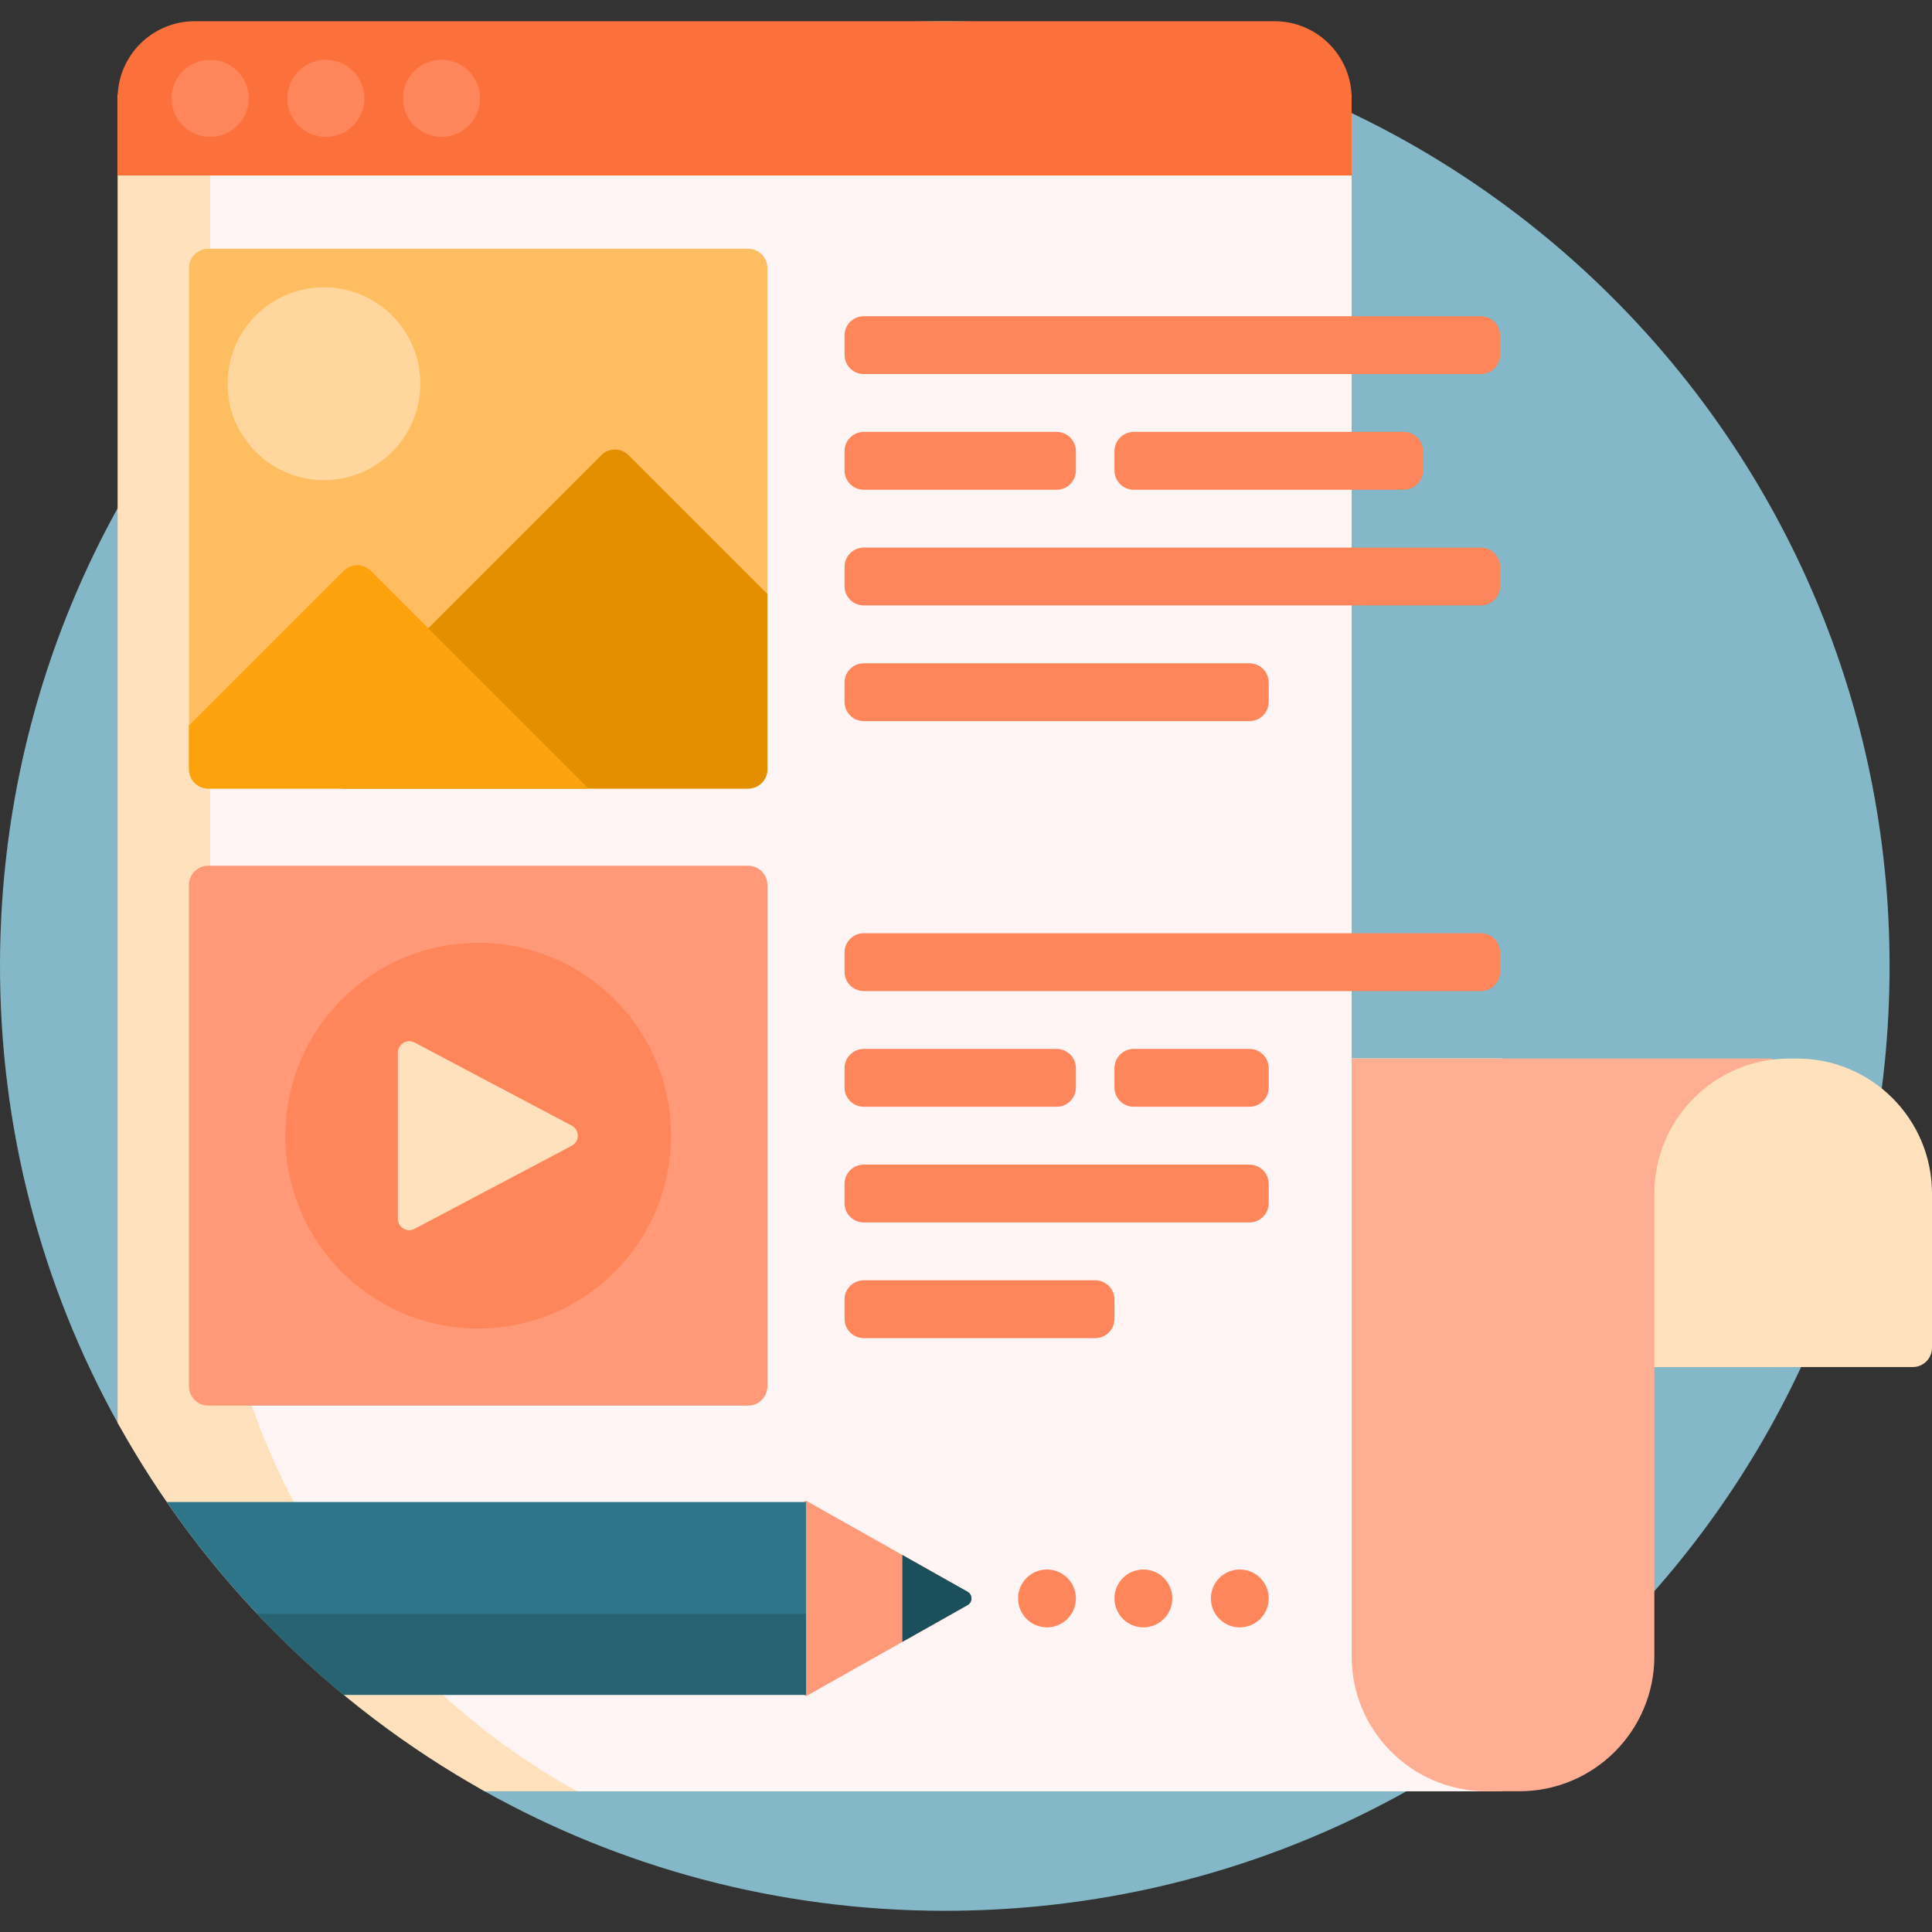 <?xml version="1.0" encoding="iso-8859-1"?>
<!-- Generator: Adobe Illustrator 19.0.0, SVG Export Plug-In . SVG Version: 6.00 Build 0)  -->
<svg xmlns="http://www.w3.org/2000/svg" xmlns:xlink="http://www.w3.org/1999/xlink" version="1.1" id="Capa_1" x="0px" y="0px" viewBox="0 0 501 501" style="enable-background:new 0 0 501 501;" xml:space="preserve" width="512" height="512">
<rect x="0" y="0" width="501" height="501" fill="#333333" stroke="none"/>
<g>
	<path style="fill:#84B8C8;" d="M490,250.611C489.94,386.345,380.663,495.538,244.929,495.5   c-43.429-0.012-84.208-11.336-119.574-31.168c-3.639-2.04-6.674-4.999-8.869-8.547c-19.847-32.079-46.888-59.233-78.876-79.214   c-2.906-1.815-5.293-4.35-6.956-7.345C10.961,333.749-0.193,292.876,0.003,249.378C0.608,114.25,109.871,5.5,245,5.5   C380.347,5.5,490.06,115.25,490,250.611z"/>
	<path style="fill:#FFE2BD;" d="M389.5,274.5v190h-39h-1H125.661c-39.948-22.325-72.998-55.504-95.161-95.555V164.5v-32.445V24.5   h320v60v80v110H389.5z"/>
	<path style="fill:#FFF5F5;" d="M389.5,274.5v190h-15h-1h-23h-1H149.661c-1.248-0.698-2.49-1.406-3.725-2.125   C88.956,429.208,54.5,367.662,54.5,301.732V164.5v-32.445V24.5h296v60v80v110h24H389.5z"/>
	<path style="fill:#FFAE93;" d="M459.5,354.5H429v75c0,19.33-15.67,35-35,35h-8.5c-19.33,0-35-15.67-35-35v-155h69h9.5h30.5V354.5z"/>
	<path style="fill:#FFE2BD;" d="M496,354.5h-67v-45c0-19.33,15.67-35,35-35h2c19.33,0,35,15.67,35,35v40   C501,352.261,498.761,354.5,496,354.5z"/>
	<path style="fill:#FC703B;" d="M350.5,45.5h-320v-20c0-11.046,8.954-20,20-20h280c11.046,0,20,8.954,20,20V45.5z"/>
	<path style="fill:#FF855B;" d="M64.5,25.5c0,5.523-4.477,10-10,10s-10-4.477-10-10c0-5.523,4.477-10,10-10S64.5,19.977,64.5,25.5z    M84.5,15.5c-5.523,0-10,4.477-10,10c0,5.523,4.477,10,10,10s10-4.477,10-10C94.5,19.977,90.023,15.5,84.5,15.5z M114.5,15.5   c-5.523,0-10,4.477-10,10c0,5.523,4.477,10,10,10s10-4.477,10-10C124.5,19.977,120.023,15.5,114.5,15.5z"/>
	<path style="fill:#FFBD61;" d="M194,204.5H54c-2.761,0-5-2.239-5-5v-130c0-2.761,2.239-5,5-5h140c2.761,0,5,2.239,5,5v130   C199,202.261,196.761,204.5,194,204.5z"/>
	<path style="fill:#FFD69E;" d="M109,99.5c0,13.807-11.193,25-25,25s-25-11.193-25-25s11.193-25,25-25S109,85.693,109,99.5z"/>
	<path style="fill:#E48F00;" d="M194,204.5H88.541L79,194.959l76.924-76.924c1.953-1.953,5.118-1.953,7.071,0L199,154.041V199.5   C199,202.261,196.761,204.5,194,204.5z"/>
	<path style="fill:#FCA20C;" d="M152.64,204.5H54c-2.761,0-5-2.239-5-5v-11.36l40.104-40.104c1.953-1.953,5.118-1.953,7.071,0   L152.64,204.5z"/>
	<path style="fill:#FF9978;" d="M194,364.5H54c-2.761,0-5-2.239-5-5v-130c0-2.761,2.239-5,5-5h140c2.761,0,5,2.239,5,5v130   C199,362.261,196.761,364.5,194,364.5z"/>
	<path style="fill:#FF855B;" d="M279,414.5c0,4.142-3.358,7.5-7.5,7.5s-7.5-3.358-7.5-7.5s3.358-7.5,7.5-7.5S279,410.358,279,414.5z    M289,337c0-2.761-2.239-5-5-5h-60c-2.761,0-5,2.239-5,5v5c0,2.761,2.239,5,5,5h60c2.761,0,5-2.239,5-5V337z M224,187h100   c2.761,0,5-2.239,5-5v-5c0-2.761-2.239-5-5-5H224c-2.761,0-5,2.239-5,5v5C219,184.761,221.239,187,224,187z M224,127h50   c2.761,0,5-2.239,5-5v-5c0-2.761-2.239-5-5-5h-50c-2.761,0-5,2.239-5,5v5C219,124.761,221.239,127,224,127z M224,287h50   c2.761,0,5-2.239,5-5v-5c0-2.761-2.239-5-5-5h-50c-2.761,0-5,2.239-5,5v5C219,284.761,221.239,287,224,287z M321.5,407   c-4.142,0-7.5,3.358-7.5,7.5s3.358,7.5,7.5,7.5s7.5-3.358,7.5-7.5S325.642,407,321.5,407z M296.5,407c-4.142,0-7.5,3.358-7.5,7.5   s3.358,7.5,7.5,7.5s7.5-3.358,7.5-7.5S300.642,407,296.5,407z M364,127c2.761,0,5-2.239,5-5v-5c0-2.761-2.239-5-5-5h-70   c-2.761,0-5,2.239-5,5v5c0,2.761,2.239,5,5,5H364z M384,82H224c-2.761,0-5,2.239-5,5v5c0,2.761,2.239,5,5,5h160   c2.761,0,5-2.239,5-5v-5C389,84.239,386.761,82,384,82z M384,142H224c-2.761,0-5,2.239-5,5v5c0,2.761,2.239,5,5,5h160   c2.761,0,5-2.239,5-5v-5C389,144.239,386.761,142,384,142z M324,302H224c-2.761,0-5,2.239-5,5v5c0,2.761,2.239,5,5,5h100   c2.761,0,5-2.239,5-5v-5C329,304.239,326.761,302,324,302z M324,272h-30c-2.761,0-5,2.239-5,5v5c0,2.761,2.239,5,5,5h30   c2.761,0,5-2.239,5-5v-5C329,274.239,326.761,272,324,272z M384,242H224c-2.761,0-5,2.239-5,5v5c0,2.761,2.239,5,5,5h160   c2.761,0,5-2.239,5-5v-5C389,244.239,386.761,242,384,242z"/>
	<path style="fill:#FF855B;" d="M174,294.5c0,27.614-22.386,50-50,50s-50-22.386-50-50c0-27.614,22.386-50,50-50   S174,266.886,174,294.5z"/>
	<path style="fill:#FFE2BD;" d="M103.17,316.054v-43.107c0-2.221,2.363-3.644,4.326-2.606l40.775,21.554   c2.094,1.107,2.094,4.106,0,5.213l-40.775,21.554C105.533,319.698,103.17,318.275,103.17,316.054z"/>
	<path style="fill:#FF9978;" d="M204,392.73l5-3.586l41.908,23.613c1.358,0.765,1.358,2.72,0,3.485L209,439.855l-5-3.586V392.73z"/>
	<path style="fill:#2F7589;" d="M43.241,389.5H209v50H89.094C71.6,425.053,56.159,408.214,43.241,389.5z"/>
	<path style="fill:#276372;" d="M66.688,418.5H209v21H89.094C81.191,432.974,73.713,425.953,66.688,418.5z"/>
	<path style="fill:#1A4F5B;" d="M250.908,416.242L234,425.769v-22.538l16.908,9.527   C252.265,413.522,252.265,415.478,250.908,416.242z"/>
</g>















</svg>
